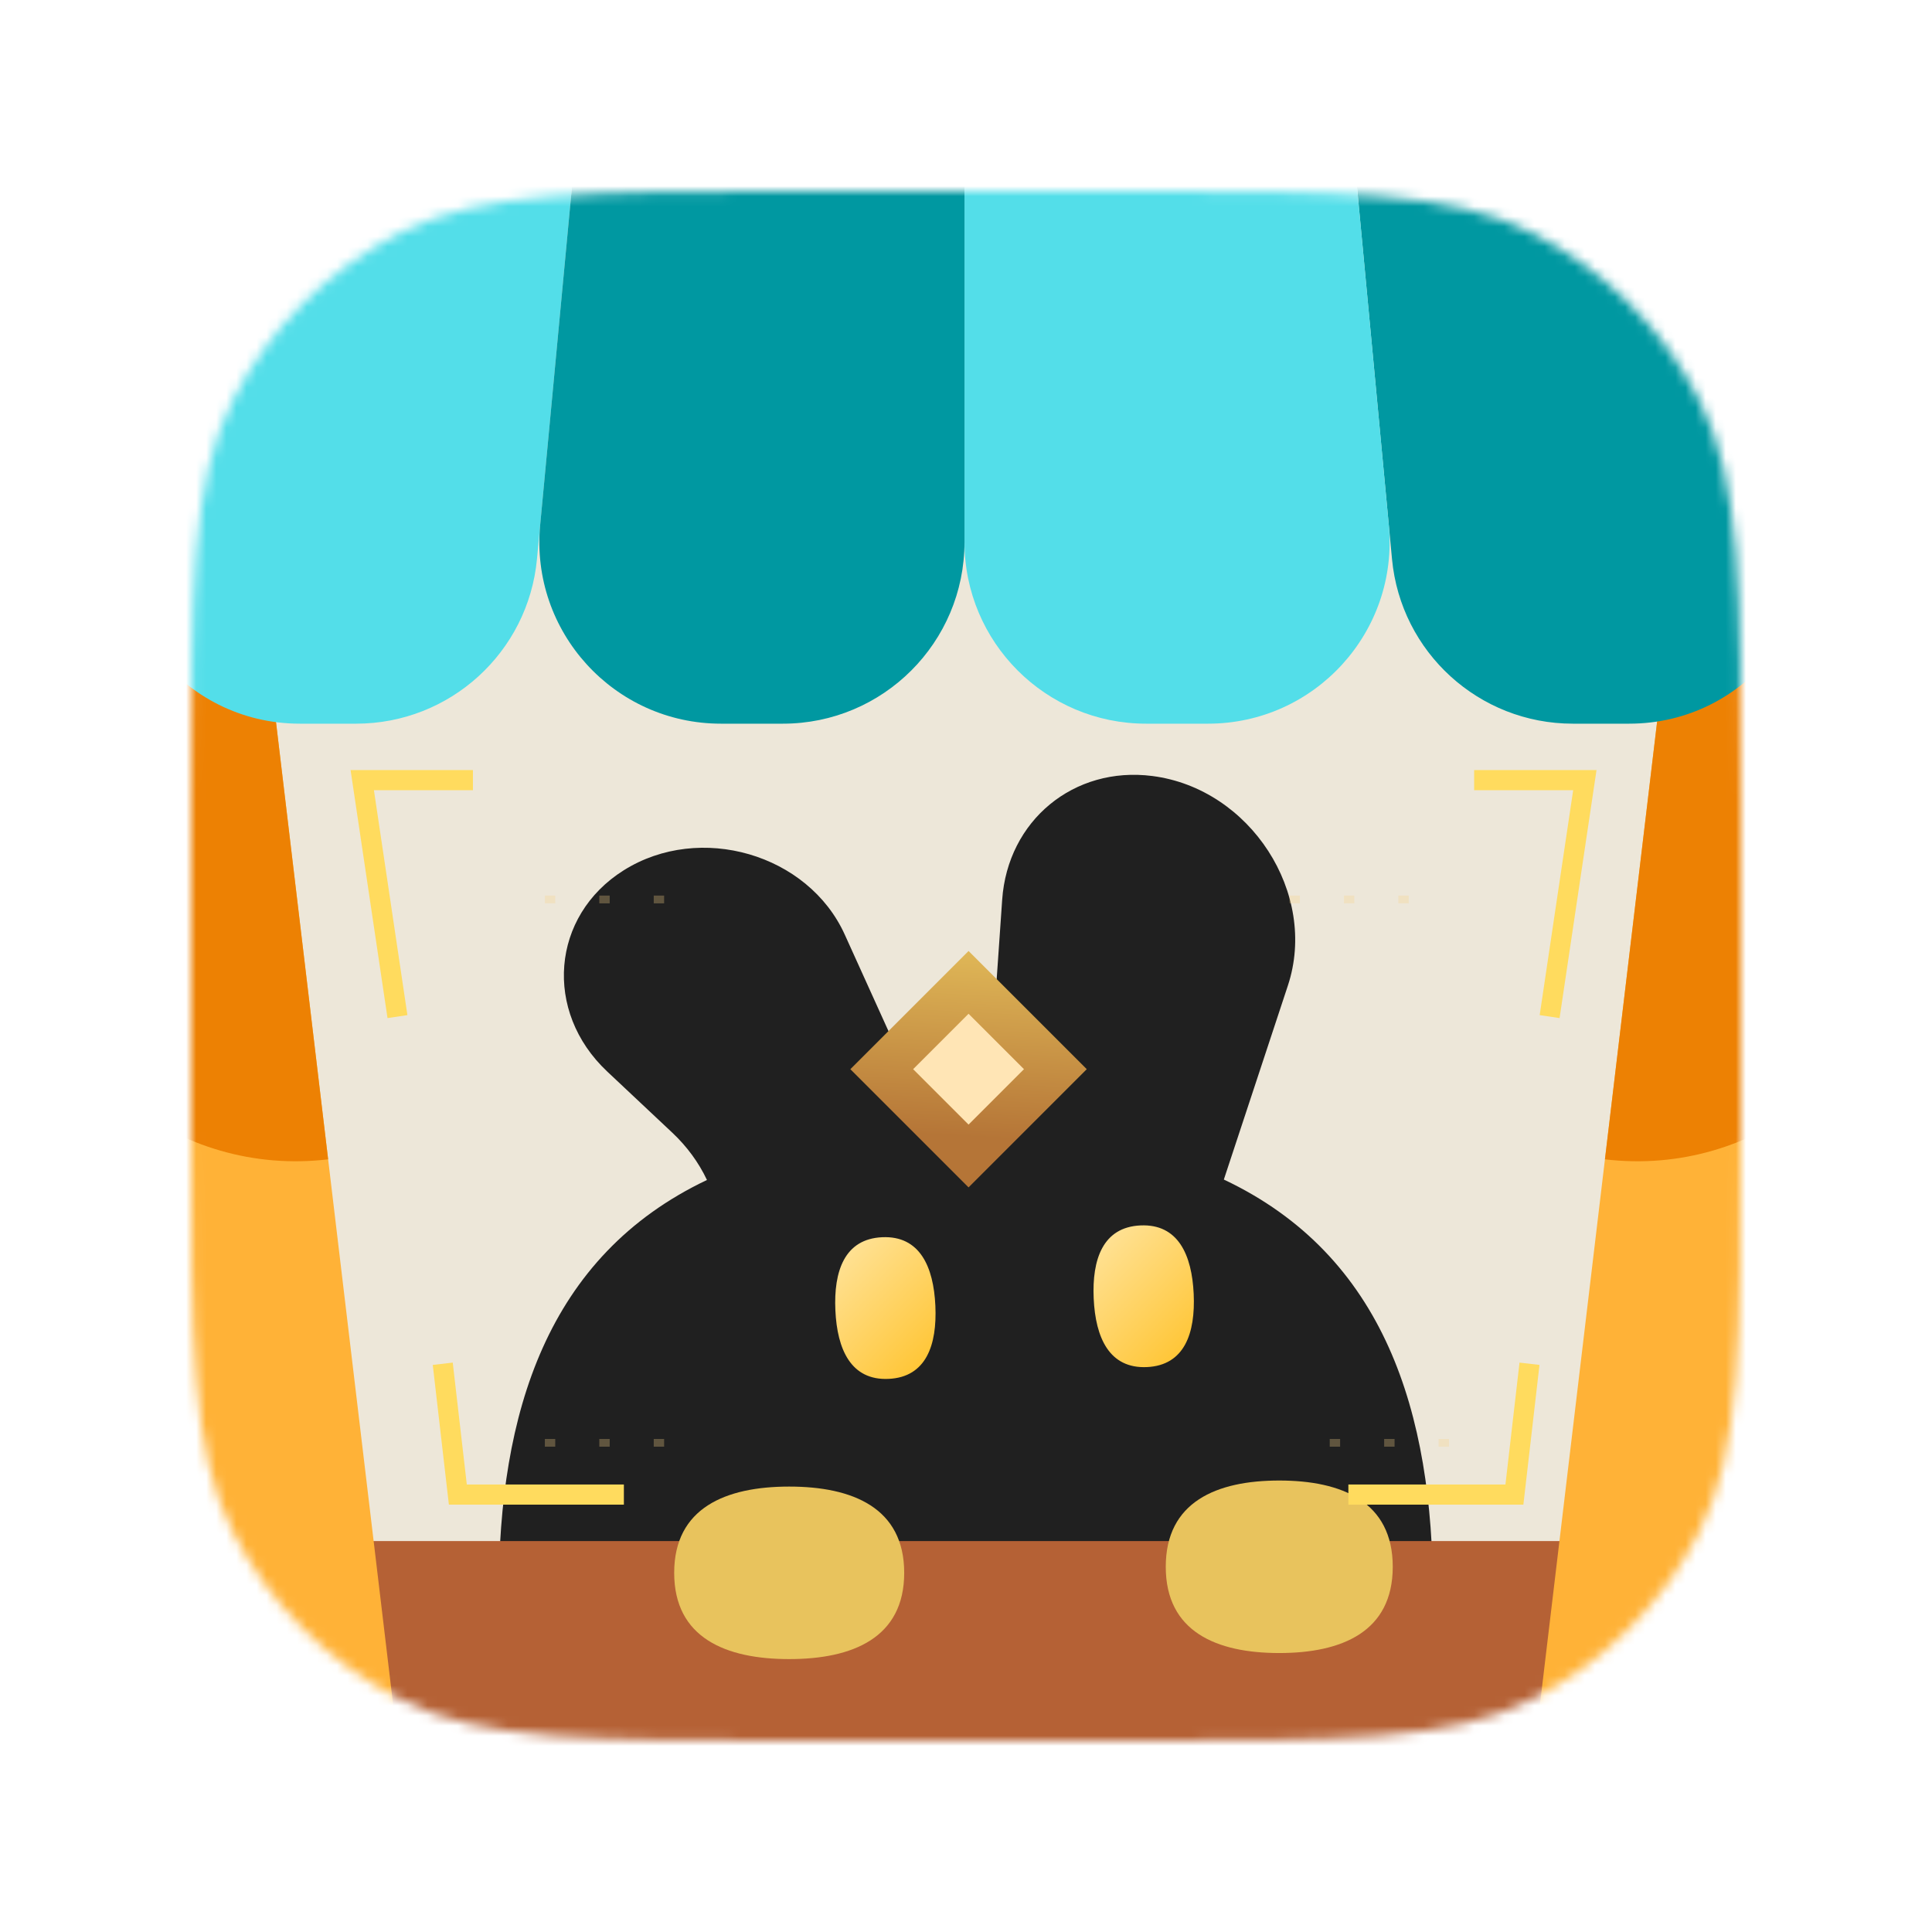 <svg width="192" height="192" viewBox="0 0 192 192" fill="none" xmlns="http://www.w3.org/2000/svg">
<mask id="mask0_1841_1428" style="mask-type:alpha" maskUnits="userSpaceOnUse" x="19" y="19" width="154" height="154">
<path d="M19 79.8C19 58.518 19 47.877 23.142 39.748C26.785 32.598 32.598 26.785 39.748 23.142C47.877 19 58.518 19 79.8 19H112.2C133.482 19 144.123 19 152.252 23.142C159.402 26.785 165.215 32.598 168.858 39.748C173 47.877 173 58.518 173 79.8V112.2C173 133.482 173 144.123 168.858 152.252C165.215 159.402 159.402 165.215 152.252 168.858C144.123 173 133.482 173 112.2 173H79.8C58.518 173 47.877 173 39.748 168.858C32.598 165.215 26.785 159.402 23.142 152.252C19 144.123 19 133.482 19 112.2V79.8Z" fill="#EFF3F5"/>
</mask>
<g mask="url(#mask0_1841_1428)">
<path d="M19 79.8C19 58.518 19 47.877 23.142 39.748C26.785 32.598 32.598 26.785 39.748 23.142C47.877 19 58.518 19 79.8 19H112.2C133.482 19 144.123 19 152.252 23.142C159.402 26.785 165.215 32.598 168.858 39.748C173 47.877 173 58.518 173 79.8V112.2C173 133.482 173 144.123 168.858 152.252C165.215 159.402 159.402 165.215 152.252 168.858C144.123 173 133.482 173 112.2 173H79.8C58.518 173 47.877 173 39.748 168.858C32.598 165.215 26.785 159.402 23.142 152.252C19 144.123 19 133.482 19 112.2V79.8Z" fill="#EDE7D9"/>
<path fill-rule="evenodd" clip-rule="evenodd" d="M127.99 97.94C131.007 88.801 124.259 78.37 114.519 77.119C106.72 76.117 100.141 81.539 99.595 89.419L98.002 112.423C97.339 112.409 96.666 112.402 95.984 112.402C94.69 112.402 93.43 112.428 92.203 112.478L90.825 108.052L83.951 92.879C80.32 84.867 69.562 81.735 61.989 86.487C54.775 91.012 53.991 100.516 60.339 106.482L66.816 112.569C68.269 113.935 69.436 115.528 70.257 117.265C54.353 124.823 49.562 140.409 49.562 158.41C49.562 183.819 59.107 204.417 95.984 204.417C132.861 204.417 142.406 183.819 142.406 158.41C142.406 140.376 137.598 124.766 121.624 117.223L127.99 97.94Z" fill="#202020"/>
<path d="M88.308 137.032C84.567 137.203 83.196 134.107 83.019 130.22C82.841 126.332 83.924 123.125 87.666 122.954C91.408 122.783 92.778 125.879 92.956 129.766C93.133 133.653 92.05 136.861 88.308 137.032Z" fill="url(#paint0_linear_1841_1428)"/>
<path d="M113.98 135.859C110.238 136.03 108.868 132.935 108.69 129.047C108.513 125.16 109.596 121.953 113.338 121.782C117.08 121.611 118.45 124.706 118.628 128.594C118.805 132.481 117.722 135.688 113.98 135.859Z" fill="url(#paint1_linear_1841_1428)"/>
<path d="M-4.762 160.337C-4.762 156.367 -1.543 153.148 2.427 153.148H189.272C193.242 153.148 196.461 156.367 196.461 160.337V200.401C196.461 204.371 193.242 207.59 189.272 207.59H2.427C-1.543 207.59 -4.762 204.371 -4.762 200.401V160.337Z" fill="#B56135"/>
<path d="M89.859 156.307C89.859 162.763 84.742 164.879 78.43 164.879C72.117 164.879 67 162.763 67 156.307C67 149.851 72.117 147.734 78.43 147.734C84.742 147.734 89.859 149.851 89.859 156.307Z" fill="#E8C35D"/>
<path d="M138.41 155.705C138.41 162.161 133.36 164.277 127.131 164.277C120.901 164.277 115.852 162.161 115.852 155.705C115.852 149.249 120.901 147.133 127.131 147.133C133.36 147.133 138.41 149.249 138.41 155.705Z" fill="#E8C35D"/>
<path d="M-1.258 59.807L25.622 56.602L39.259 170.991L12.379 174.196L-1.258 59.807Z" fill="#FFB237"/>
<path d="M-1.258 59.806L25.622 56.602L32.609 115.213C17.764 116.983 4.295 106.383 2.525 91.538L-1.258 59.806Z" fill="#ED8103"/>
<path d="M193.365 59.807L166.485 56.602L152.848 170.991L179.727 174.196L193.365 59.807Z" fill="#FFB237"/>
<path d="M193.365 59.806L166.485 56.602L159.497 115.213C174.343 116.983 187.812 106.383 189.582 91.538L193.365 59.806Z" fill="#ED8103"/>
<path d="M167.998 1.374C166.139 -6.465 159.138 -12 151.081 -12C140.836 -12 132.812 -3.186 133.771 7.014L138.337 55.561C139.208 64.832 146.992 71.918 156.304 71.918H161.902C173.553 71.918 182.151 61.042 179.462 49.706L167.998 1.374Z" fill="#0098A1"/>
<path d="M23.701 1.374C25.561 -6.465 32.562 -12 40.618 -12C50.863 -12 58.887 -3.186 57.928 7.014L53.363 55.561C52.491 64.832 44.708 71.918 35.395 71.918H29.797C18.146 71.918 9.548 61.042 12.237 49.706L23.701 1.374Z" fill="#53DEE9"/>
<path d="M133.522 4.357C132.65 -4.914 124.867 -12 115.554 -12H113.897C103.93 -12 95.85 -3.92 95.85 6.047V53.871C95.85 63.838 103.93 71.918 113.897 71.918H120.051C130.686 71.918 139.015 62.769 138.019 52.181L133.522 4.357Z" fill="#53DEE9"/>
<path d="M58.178 4.357C59.05 -4.914 66.834 -12 76.146 -12H77.803C87.77 -12 95.85 -3.92 95.85 6.047V53.871C95.85 63.838 87.77 71.918 77.803 71.918H71.649C61.014 71.918 52.686 62.769 53.681 52.181L58.178 4.357Z" fill="#0098A1"/>
<rect x="96.254" y="94.508" width="16.612" height="16.612" transform="rotate(45 96.254 94.508)" fill="url(#paint2_linear_1841_1428)"/>
<g filter="url(#filter0_d_1841_1428)">
<rect x="96.254" y="100.746" width="7.789" height="7.789" transform="rotate(45 96.254 100.746)" fill="#FFE5B5"/>
</g>
<g filter="url(#filter1_ddd_1841_1428)">
<path fill-rule="evenodd" clip-rule="evenodd" d="M43.007 134.615L44.993 134.385L46.391 146.5H62V148.5H44.609L43.007 134.615Z" fill="#FFDB5E"/>
</g>
<g filter="url(#filter2_ddd_1841_1428)">
<path fill-rule="evenodd" clip-rule="evenodd" d="M152.993 134.615L151.007 134.385L149.609 146.5H134V148.5H151.391L152.993 134.615Z" fill="#FFDB5E"/>
</g>
<g filter="url(#filter3_ddd_1841_1428)">
<path fill-rule="evenodd" clip-rule="evenodd" d="M146.5 75.5H158.66L154.989 100.147L153.011 99.853L156.34 77.5H146.5V75.5Z" fill="#FFDB5E"/>
</g>
<g filter="url(#filter4_ddd_1841_1428)">
<path fill-rule="evenodd" clip-rule="evenodd" d="M47 75.5H34.84L38.511 100.147L40.489 99.853L37.16 77.5H47V75.5Z" fill="#FFDB5E"/>
</g>
<g opacity="0.3" filter="url(#filter5_d_1841_1428)">
<line x1="143.614" y1="143.386" x2="128.386" y2="143.386" stroke="#F9D38B" stroke-width="0.772" stroke-linecap="square" stroke-linejoin="round" stroke-dasharray="0.26 5.15"/>
</g>
<g opacity="0.3" filter="url(#filter6_d_1841_1428)">
<line x1="65.614" y1="143.386" x2="50.386" y2="143.386" stroke="#F9D38B" stroke-width="0.772" stroke-linecap="square" stroke-linejoin="round" stroke-dasharray="0.26 5.15"/>
</g>
<g opacity="0.3" filter="url(#filter7_d_1841_1428)">
<line x1="65.614" y1="89.386" x2="50.386" y2="89.386" stroke="#F9D38B" stroke-width="0.772" stroke-linecap="square" stroke-linejoin="round" stroke-dasharray="0.26 5.15"/>
</g>
<g opacity="0.3" filter="url(#filter8_d_1841_1428)">
<line x1="139.614" y1="89.386" x2="124.386" y2="89.386" stroke="#F9D38B" stroke-width="0.772" stroke-linecap="square" stroke-linejoin="round" stroke-dasharray="0.26 5.15"/>
</g>
</g>
<defs>
<filter id="filter0_d_1841_1428" x="85.085" y="95.085" width="22.338" height="22.338" filterUnits="userSpaceOnUse" color-interpolation-filters="sRGB">
<feFlood flood-opacity="0" result="BackgroundImageFix"/>
<feColorMatrix in="SourceAlpha" type="matrix" values="0 0 0 0 0 0 0 0 0 0 0 0 0 0 0 0 0 0 127 0" result="hardAlpha"/>
<feOffset/>
<feGaussianBlur stdDeviation="2.831"/>
<feComposite in2="hardAlpha" operator="out"/>
<feColorMatrix type="matrix" values="0 0 0 0 1 0 0 0 0 0.872 0 0 0 0 0.392 0 0 0 0.55 0"/>
<feBlend mode="normal" in2="BackgroundImageFix" result="effect1_dropShadow_1841_1428"/>
<feBlend mode="normal" in="SourceGraphic" in2="effect1_dropShadow_1841_1428" result="shape"/>
</filter>
<filter id="filter1_ddd_1841_1428" x="28.853" y="121.261" width="47.301" height="42.422" filterUnits="userSpaceOnUse" color-interpolation-filters="sRGB">
<feFlood flood-opacity="0" result="BackgroundImageFix"/>
<feColorMatrix in="SourceAlpha" type="matrix" values="0 0 0 0 0 0 0 0 0 0 0 0 0 0 0 0 0 0 127 0" result="hardAlpha"/>
<feOffset/>
<feGaussianBlur stdDeviation="1.415"/>
<feComposite in2="hardAlpha" operator="out"/>
<feColorMatrix type="matrix" values="0 0 0 0 0.953 0 0 0 0 0.922 0 0 0 0 0.804 0 0 0 0.88 0"/>
<feBlend mode="normal" in2="BackgroundImageFix" result="effect1_dropShadow_1841_1428"/>
<feColorMatrix in="SourceAlpha" type="matrix" values="0 0 0 0 0 0 0 0 0 0 0 0 0 0 0 0 0 0 127 0" result="hardAlpha"/>
<feOffset/>
<feGaussianBlur stdDeviation="4.246"/>
<feComposite in2="hardAlpha" operator="out"/>
<feColorMatrix type="matrix" values="0 0 0 0 0.979 0 0 0 0 0.818 0 0 0 0 0.245 0 0 0 0.55 0"/>
<feBlend mode="normal" in2="effect1_dropShadow_1841_1428" result="effect2_dropShadow_1841_1428"/>
<feColorMatrix in="SourceAlpha" type="matrix" values="0 0 0 0 0 0 0 0 0 0 0 0 0 0 0 0 0 0 127 0" result="hardAlpha"/>
<feOffset dy="1.029"/>
<feGaussianBlur stdDeviation="7.077"/>
<feComposite in2="hardAlpha" operator="out"/>
<feColorMatrix type="matrix" values="0 0 0 0 1 0 0 0 0 1 0 0 0 0 1 0 0 0 0.88 0"/>
<feBlend mode="normal" in2="effect2_dropShadow_1841_1428" result="effect3_dropShadow_1841_1428"/>
<feBlend mode="normal" in="SourceGraphic" in2="effect3_dropShadow_1841_1428" result="shape"/>
</filter>
<filter id="filter2_ddd_1841_1428" x="119.846" y="121.261" width="47.301" height="42.422" filterUnits="userSpaceOnUse" color-interpolation-filters="sRGB">
<feFlood flood-opacity="0" result="BackgroundImageFix"/>
<feColorMatrix in="SourceAlpha" type="matrix" values="0 0 0 0 0 0 0 0 0 0 0 0 0 0 0 0 0 0 127 0" result="hardAlpha"/>
<feOffset/>
<feGaussianBlur stdDeviation="1.415"/>
<feComposite in2="hardAlpha" operator="out"/>
<feColorMatrix type="matrix" values="0 0 0 0 0.953 0 0 0 0 0.922 0 0 0 0 0.804 0 0 0 0.88 0"/>
<feBlend mode="normal" in2="BackgroundImageFix" result="effect1_dropShadow_1841_1428"/>
<feColorMatrix in="SourceAlpha" type="matrix" values="0 0 0 0 0 0 0 0 0 0 0 0 0 0 0 0 0 0 127 0" result="hardAlpha"/>
<feOffset/>
<feGaussianBlur stdDeviation="4.246"/>
<feComposite in2="hardAlpha" operator="out"/>
<feColorMatrix type="matrix" values="0 0 0 0 0.979 0 0 0 0 0.818 0 0 0 0 0.245 0 0 0 0.55 0"/>
<feBlend mode="normal" in2="effect1_dropShadow_1841_1428" result="effect2_dropShadow_1841_1428"/>
<feColorMatrix in="SourceAlpha" type="matrix" values="0 0 0 0 0 0 0 0 0 0 0 0 0 0 0 0 0 0 127 0" result="hardAlpha"/>
<feOffset dy="1.029"/>
<feGaussianBlur stdDeviation="7.077"/>
<feComposite in2="hardAlpha" operator="out"/>
<feColorMatrix type="matrix" values="0 0 0 0 1 0 0 0 0 1 0 0 0 0 1 0 0 0 0.88 0"/>
<feBlend mode="normal" in2="effect2_dropShadow_1841_1428" result="effect3_dropShadow_1841_1428"/>
<feBlend mode="normal" in="SourceGraphic" in2="effect3_dropShadow_1841_1428" result="shape"/>
</filter>
<filter id="filter3_ddd_1841_1428" x="132.346" y="62.376" width="40.467" height="52.955" filterUnits="userSpaceOnUse" color-interpolation-filters="sRGB">
<feFlood flood-opacity="0" result="BackgroundImageFix"/>
<feColorMatrix in="SourceAlpha" type="matrix" values="0 0 0 0 0 0 0 0 0 0 0 0 0 0 0 0 0 0 127 0" result="hardAlpha"/>
<feOffset/>
<feGaussianBlur stdDeviation="1.415"/>
<feComposite in2="hardAlpha" operator="out"/>
<feColorMatrix type="matrix" values="0 0 0 0 0.953 0 0 0 0 0.922 0 0 0 0 0.804 0 0 0 0.88 0"/>
<feBlend mode="normal" in2="BackgroundImageFix" result="effect1_dropShadow_1841_1428"/>
<feColorMatrix in="SourceAlpha" type="matrix" values="0 0 0 0 0 0 0 0 0 0 0 0 0 0 0 0 0 0 127 0" result="hardAlpha"/>
<feOffset/>
<feGaussianBlur stdDeviation="4.246"/>
<feComposite in2="hardAlpha" operator="out"/>
<feColorMatrix type="matrix" values="0 0 0 0 0.979 0 0 0 0 0.818 0 0 0 0 0.245 0 0 0 0.55 0"/>
<feBlend mode="normal" in2="effect1_dropShadow_1841_1428" result="effect2_dropShadow_1841_1428"/>
<feColorMatrix in="SourceAlpha" type="matrix" values="0 0 0 0 0 0 0 0 0 0 0 0 0 0 0 0 0 0 127 0" result="hardAlpha"/>
<feOffset dy="1.029"/>
<feGaussianBlur stdDeviation="7.077"/>
<feComposite in2="hardAlpha" operator="out"/>
<feColorMatrix type="matrix" values="0 0 0 0 1 0 0 0 0 1 0 0 0 0 1 0 0 0 0.88 0"/>
<feBlend mode="normal" in2="effect2_dropShadow_1841_1428" result="effect3_dropShadow_1841_1428"/>
<feBlend mode="normal" in="SourceGraphic" in2="effect3_dropShadow_1841_1428" result="shape"/>
</filter>
<filter id="filter4_ddd_1841_1428" x="20.686" y="62.376" width="40.467" height="52.955" filterUnits="userSpaceOnUse" color-interpolation-filters="sRGB">
<feFlood flood-opacity="0" result="BackgroundImageFix"/>
<feColorMatrix in="SourceAlpha" type="matrix" values="0 0 0 0 0 0 0 0 0 0 0 0 0 0 0 0 0 0 127 0" result="hardAlpha"/>
<feOffset/>
<feGaussianBlur stdDeviation="1.415"/>
<feComposite in2="hardAlpha" operator="out"/>
<feColorMatrix type="matrix" values="0 0 0 0 0.953 0 0 0 0 0.922 0 0 0 0 0.804 0 0 0 0.88 0"/>
<feBlend mode="normal" in2="BackgroundImageFix" result="effect1_dropShadow_1841_1428"/>
<feColorMatrix in="SourceAlpha" type="matrix" values="0 0 0 0 0 0 0 0 0 0 0 0 0 0 0 0 0 0 127 0" result="hardAlpha"/>
<feOffset/>
<feGaussianBlur stdDeviation="4.246"/>
<feComposite in2="hardAlpha" operator="out"/>
<feColorMatrix type="matrix" values="0 0 0 0 0.979 0 0 0 0 0.818 0 0 0 0 0.245 0 0 0 0.55 0"/>
<feBlend mode="normal" in2="effect1_dropShadow_1841_1428" result="effect2_dropShadow_1841_1428"/>
<feColorMatrix in="SourceAlpha" type="matrix" values="0 0 0 0 0 0 0 0 0 0 0 0 0 0 0 0 0 0 127 0" result="hardAlpha"/>
<feOffset dy="1.029"/>
<feGaussianBlur stdDeviation="7.077"/>
<feComposite in2="hardAlpha" operator="out"/>
<feColorMatrix type="matrix" values="0 0 0 0 1 0 0 0 0 1 0 0 0 0 1 0 0 0 0.88 0"/>
<feBlend mode="normal" in2="effect2_dropShadow_1841_1428" result="effect3_dropShadow_1841_1428"/>
<feBlend mode="normal" in="SourceGraphic" in2="effect3_dropShadow_1841_1428" result="shape"/>
</filter>
<filter id="filter5_d_1841_1428" x="121.953" y="136.953" width="28.095" height="12.867" filterUnits="userSpaceOnUse" color-interpolation-filters="sRGB">
<feFlood flood-opacity="0" result="BackgroundImageFix"/>
<feColorMatrix in="SourceAlpha" type="matrix" values="0 0 0 0 0 0 0 0 0 0 0 0 0 0 0 0 0 0 127 0" result="hardAlpha"/>
<feOffset/>
<feGaussianBlur stdDeviation="2.831"/>
<feComposite in2="hardAlpha" operator="out"/>
<feColorMatrix type="matrix" values="0 0 0 0 0.953 0 0 0 0 0.922 0 0 0 0 0.804 0 0 0 0.55 0"/>
<feBlend mode="normal" in2="BackgroundImageFix" result="effect1_dropShadow_1841_1428"/>
<feBlend mode="normal" in="SourceGraphic" in2="effect1_dropShadow_1841_1428" result="shape"/>
</filter>
<filter id="filter6_d_1841_1428" x="43.953" y="136.953" width="28.095" height="12.867" filterUnits="userSpaceOnUse" color-interpolation-filters="sRGB">
<feFlood flood-opacity="0" result="BackgroundImageFix"/>
<feColorMatrix in="SourceAlpha" type="matrix" values="0 0 0 0 0 0 0 0 0 0 0 0 0 0 0 0 0 0 127 0" result="hardAlpha"/>
<feOffset/>
<feGaussianBlur stdDeviation="2.831"/>
<feComposite in2="hardAlpha" operator="out"/>
<feColorMatrix type="matrix" values="0 0 0 0 0.953 0 0 0 0 0.922 0 0 0 0 0.804 0 0 0 0.55 0"/>
<feBlend mode="normal" in2="BackgroundImageFix" result="effect1_dropShadow_1841_1428"/>
<feBlend mode="normal" in="SourceGraphic" in2="effect1_dropShadow_1841_1428" result="shape"/>
</filter>
<filter id="filter7_d_1841_1428" x="43.953" y="82.953" width="28.095" height="12.867" filterUnits="userSpaceOnUse" color-interpolation-filters="sRGB">
<feFlood flood-opacity="0" result="BackgroundImageFix"/>
<feColorMatrix in="SourceAlpha" type="matrix" values="0 0 0 0 0 0 0 0 0 0 0 0 0 0 0 0 0 0 127 0" result="hardAlpha"/>
<feOffset/>
<feGaussianBlur stdDeviation="2.831"/>
<feComposite in2="hardAlpha" operator="out"/>
<feColorMatrix type="matrix" values="0 0 0 0 0.953 0 0 0 0 0.922 0 0 0 0 0.804 0 0 0 0.55 0"/>
<feBlend mode="normal" in2="BackgroundImageFix" result="effect1_dropShadow_1841_1428"/>
<feBlend mode="normal" in="SourceGraphic" in2="effect1_dropShadow_1841_1428" result="shape"/>
</filter>
<filter id="filter8_d_1841_1428" x="117.953" y="82.953" width="28.095" height="12.867" filterUnits="userSpaceOnUse" color-interpolation-filters="sRGB">
<feFlood flood-opacity="0" result="BackgroundImageFix"/>
<feColorMatrix in="SourceAlpha" type="matrix" values="0 0 0 0 0 0 0 0 0 0 0 0 0 0 0 0 0 0 127 0" result="hardAlpha"/>
<feOffset/>
<feGaussianBlur stdDeviation="2.831"/>
<feComposite in2="hardAlpha" operator="out"/>
<feColorMatrix type="matrix" values="0 0 0 0 0.953 0 0 0 0 0.922 0 0 0 0 0.804 0 0 0 0.55 0"/>
<feBlend mode="normal" in2="BackgroundImageFix" result="effect1_dropShadow_1841_1428"/>
<feBlend mode="normal" in="SourceGraphic" in2="effect1_dropShadow_1841_1428" result="shape"/>
</filter>
<linearGradient id="paint0_linear_1841_1428" x1="83" y1="120.646" x2="97.788" y2="134.986" gradientUnits="userSpaceOnUse">
<stop stop-color="#FFE8AB"/>
<stop offset="1" stop-color="#FFBE1C"/>
</linearGradient>
<linearGradient id="paint1_linear_1841_1428" x1="108.672" y1="119.473" x2="123.46" y2="133.813" gradientUnits="userSpaceOnUse">
<stop stop-color="#FFE8AB"/>
<stop offset="1" stop-color="#FFBE1C"/>
</linearGradient>
<linearGradient id="paint2_linear_1841_1428" x1="91.473" y1="87.964" x2="110.565" y2="109.177" gradientUnits="userSpaceOnUse">
<stop stop-color="#F2D465"/>
<stop offset="0.929" stop-color="#B57537"/>
</linearGradient>
</defs>
</svg>
